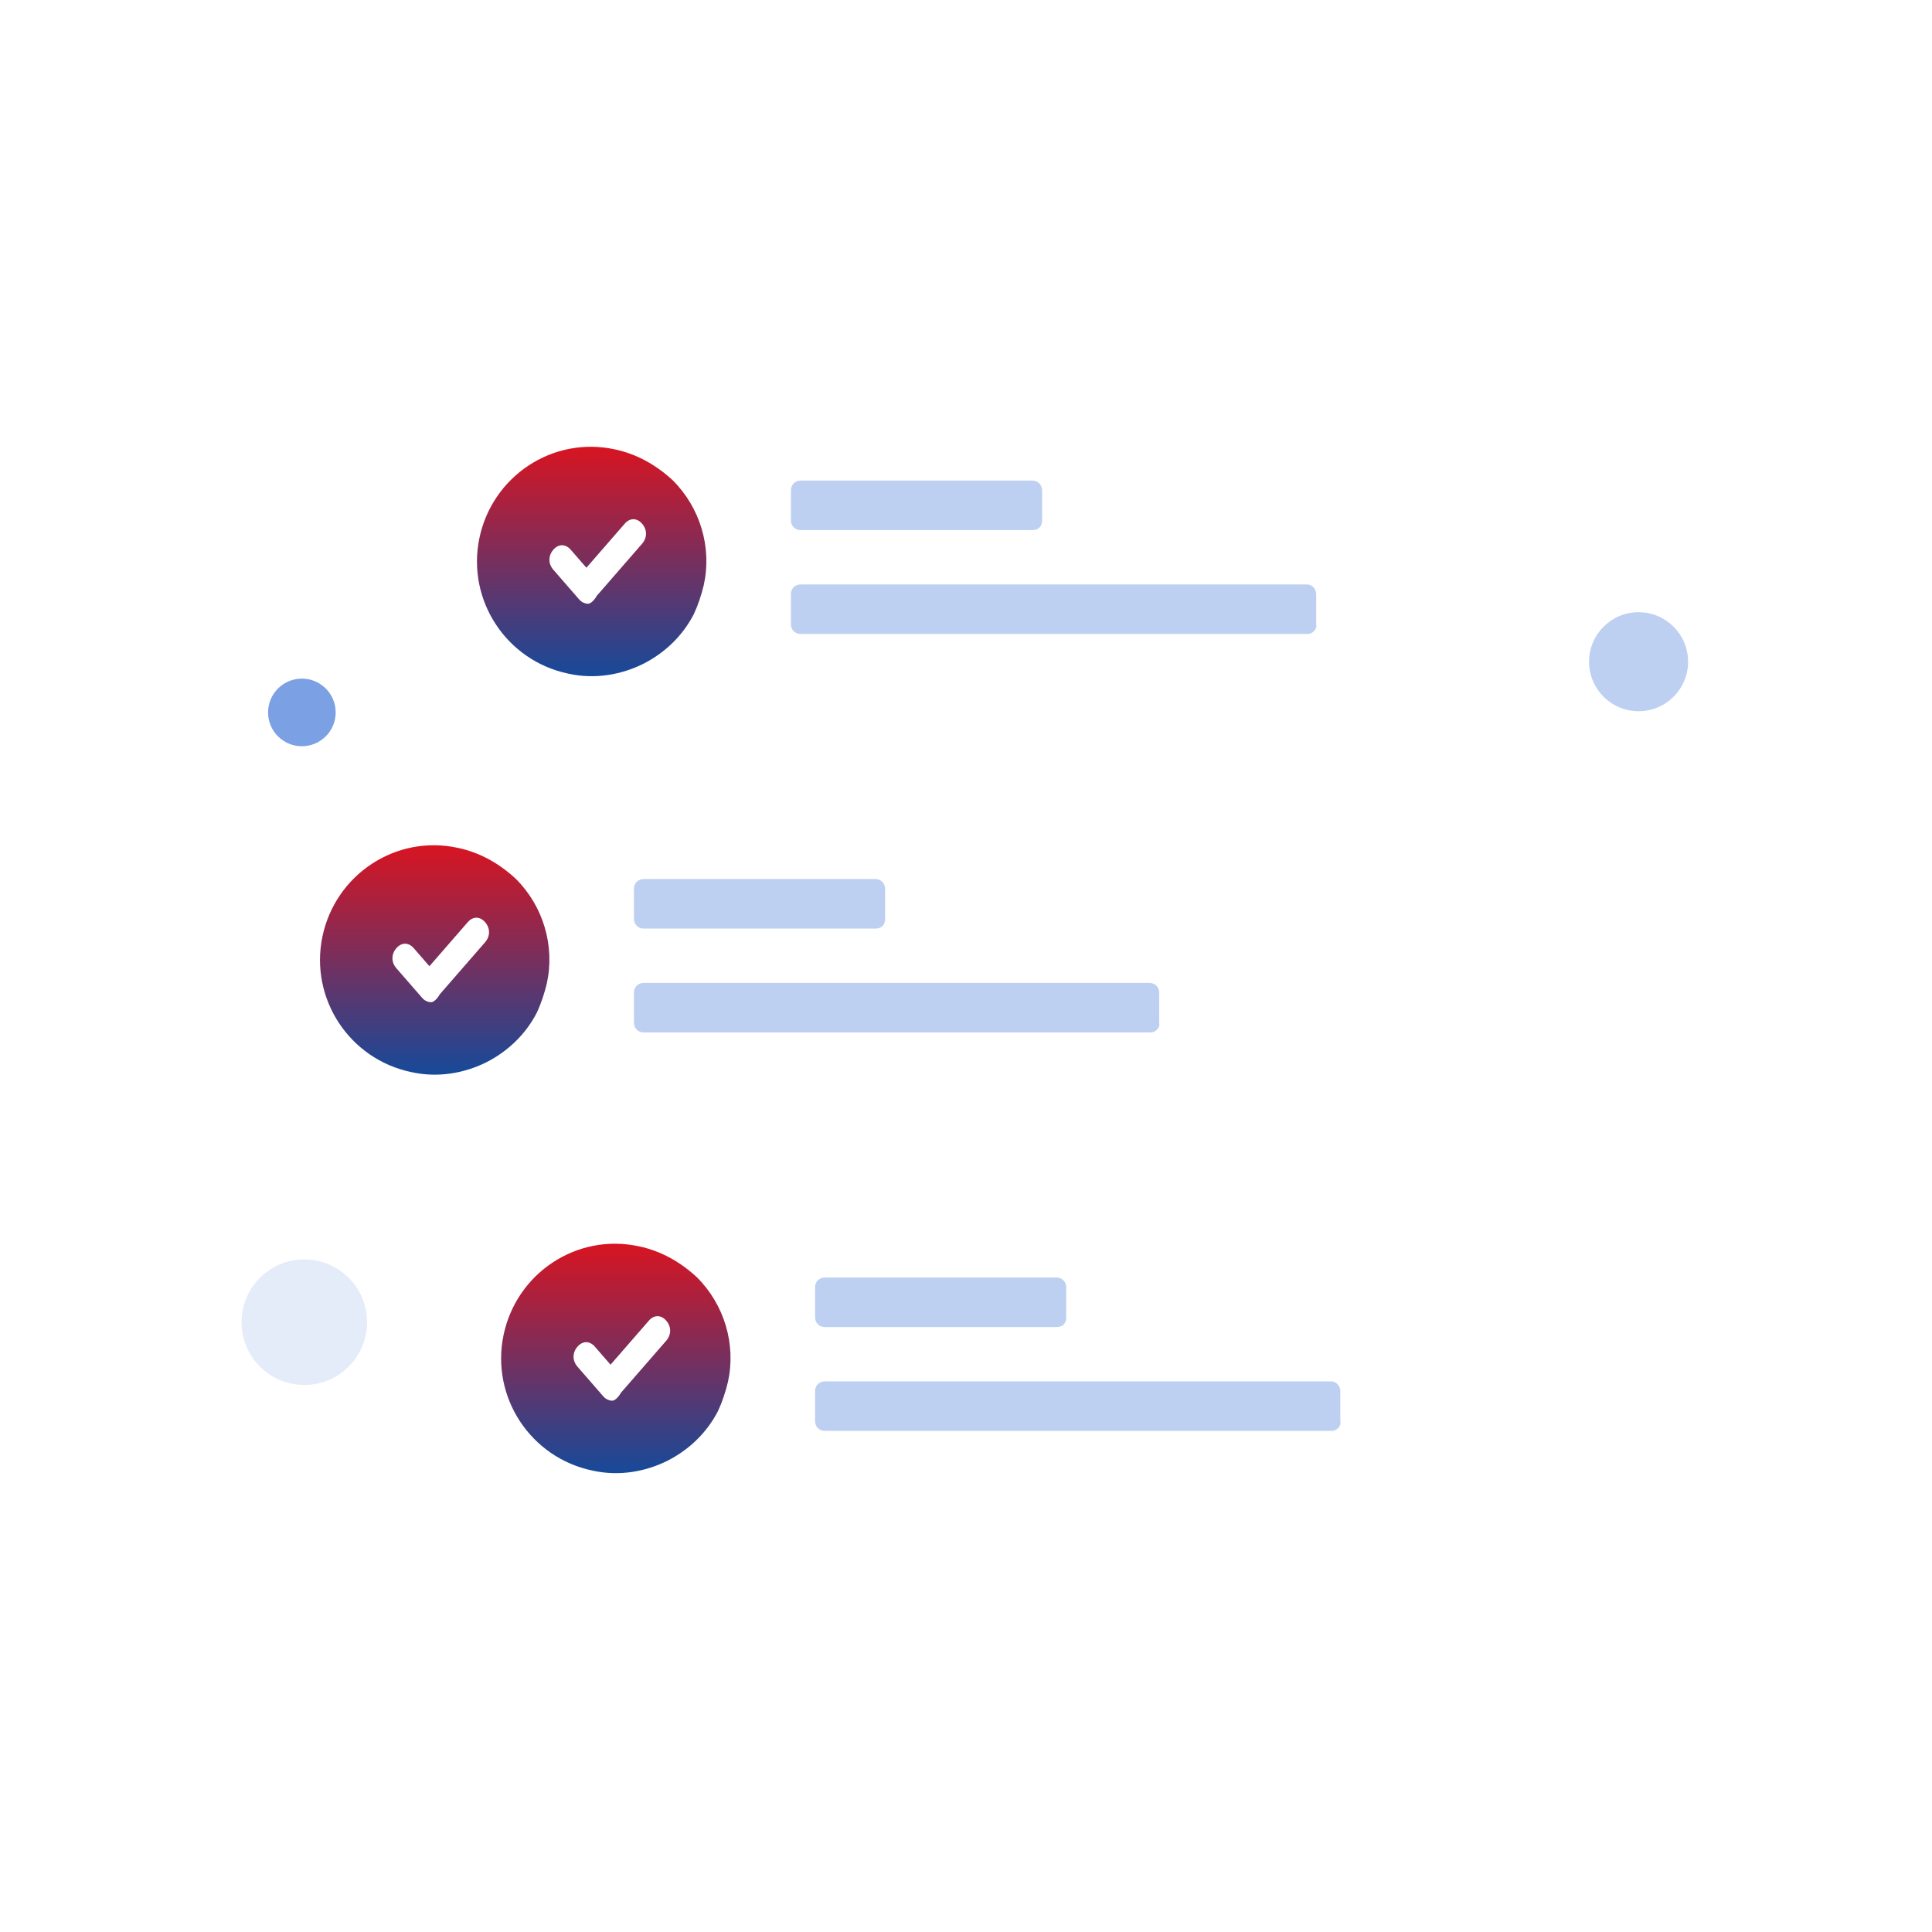 <svg width="318" height="318" viewBox="0 0 318 318" fill="none" xmlns="http://www.w3.org/2000/svg">
<rect width="318" height="318" fill="white"/>
<g filter="url(#filter0_d_2034_107200)">
<path d="M247.444 117.858H75.326C71.55 117.858 68.569 114.877 68.569 111.101V72.344C68.569 68.568 71.55 65.587 75.326 65.587H247.444C251.22 65.587 254.201 68.568 254.201 72.344V111.101C254.4 114.877 251.22 117.858 247.444 117.858Z" fill="white"/>
</g>
<g filter="url(#filter1_d_2034_107200)">
<path d="M251.419 249.033H79.301C75.525 249.033 72.544 246.052 72.544 242.275V203.519C72.544 199.743 75.525 196.762 79.301 196.762H251.419C255.195 196.762 258.176 199.743 258.176 203.519V242.275C258.375 246.052 255.195 249.033 251.419 249.033Z" fill="white"/>
</g>
<path d="M169.931 87.25H131.771C130.777 87.25 130.181 86.455 130.181 85.66V80.692C130.181 79.698 130.976 79.102 131.771 79.102H169.931C170.925 79.102 171.521 79.897 171.521 80.692V85.66C171.521 86.654 170.925 87.25 169.931 87.25Z" fill="#BDD0F1"/>
<path d="M173.906 218.425H135.746C134.752 218.425 134.156 217.63 134.156 216.835V211.866C134.156 210.873 134.951 210.276 135.746 210.276H173.906C174.9 210.276 175.496 211.071 175.496 211.866V216.835C175.496 217.829 174.9 218.425 173.906 218.425Z" fill="#BDD0F1"/>
<path d="M115.846 96.269C115.46 97.903 114.881 99.634 114.206 101.076C112.374 104.634 109.48 107.422 105.911 109.249C102.246 111.076 97.906 111.845 93.566 110.883C83.342 108.768 76.783 98.769 78.905 88.577C81.027 78.385 90.961 71.751 101.185 73.963C104.85 74.732 108.033 76.559 110.734 79.058C115.267 83.577 117.196 90.115 115.846 96.269Z" fill="url(#paint0_linear_2034_107200)"/>
<path d="M119.821 227.444C119.435 229.078 118.856 230.809 118.181 232.251C116.349 235.808 113.455 238.597 109.886 240.424C106.221 242.25 101.881 243.02 97.541 242.058C87.317 239.943 80.758 229.944 82.88 219.752C85.002 209.56 94.936 202.926 105.16 205.138C108.825 205.907 112.008 207.733 114.709 210.233C119.242 214.752 121.171 221.29 119.821 227.444Z" fill="url(#paint1_linear_2034_107200)"/>
<path d="M96.805 99.374C96.233 99.374 95.659 99.045 95.373 98.716L91.076 93.776C90.216 92.789 90.216 91.472 91.076 90.484C91.935 89.496 93.081 89.496 93.941 90.484L96.519 93.447L102.822 86.203C103.681 85.215 104.827 85.215 105.687 86.203C106.546 87.191 106.546 88.508 105.687 89.496L98.238 98.057C97.665 99.045 97.092 99.374 96.805 99.374Z" fill="white"/>
<path d="M100.781 230.549C100.208 230.549 99.635 230.22 99.348 229.891L95.051 224.951C94.191 223.963 94.191 222.646 95.051 221.658C95.91 220.671 97.056 220.671 97.916 221.658L100.494 224.622L106.797 217.378C107.656 216.39 108.802 216.39 109.662 217.378C110.521 218.365 110.521 219.683 109.662 220.671L102.213 229.232C101.64 230.22 101.067 230.549 100.781 230.549Z" fill="white"/>
<path d="M215.246 104.344H131.771C130.777 104.344 130.181 103.549 130.181 102.754V97.785C130.181 96.792 130.976 96.195 131.771 96.195H215.047C216.041 96.195 216.637 96.99 216.637 97.785V102.754C216.836 103.549 216.041 104.344 215.246 104.344Z" fill="#BDD0F1"/>
<path d="M219.221 235.519H135.746C134.752 235.519 134.156 234.724 134.156 233.929V228.96C134.156 227.966 134.951 227.37 135.746 227.37H219.023C220.016 227.37 220.613 228.165 220.613 228.96V233.929C220.811 234.724 220.016 235.519 219.221 235.519Z" fill="#BDD0F1"/>
<path d="M269.703 117.063C274.203 117.063 277.852 113.415 277.852 108.914C277.852 104.414 274.203 100.766 269.703 100.766C265.203 100.766 261.554 104.414 261.554 108.914C261.554 113.415 265.203 117.063 269.703 117.063Z" fill="#BDD0F1"/>
<path d="M49.688 122.827C52.761 122.827 55.253 120.336 55.253 117.262C55.253 114.189 52.761 111.697 49.688 111.697C46.615 111.697 44.123 114.189 44.123 117.262C44.123 120.336 46.615 122.827 49.688 122.827Z" fill="#7BA0E3"/>
<path d="M50.085 227.965C55.793 227.965 60.42 223.338 60.42 217.63C60.42 211.922 55.793 207.295 50.085 207.295C44.377 207.295 39.75 211.922 39.75 217.63C39.75 223.338 44.377 227.965 50.085 227.965Z" fill="#E5ECF9"/>
<g filter="url(#filter2_d_2034_107200)">
<path d="M221.606 183.446H49.489C45.713 183.446 42.731 180.465 42.731 176.689V137.932C42.731 134.156 45.713 131.175 49.489 131.175H221.606C225.383 131.175 228.364 134.156 228.364 137.932V176.689C228.563 180.465 225.383 183.446 221.606 183.446Z" fill="white"/>
</g>
<path d="M144.094 152.838H105.934C104.94 152.838 104.344 152.043 104.344 151.248V146.279C104.344 145.286 105.139 144.689 105.934 144.689H144.094C145.087 144.689 145.684 145.484 145.684 146.279V151.248C145.684 152.242 145.087 152.838 144.094 152.838Z" fill="#BDD0F1"/>
<path d="M90.008 161.857C89.623 163.491 89.044 165.222 88.369 166.664C86.536 170.222 83.643 173.01 80.074 174.837C76.409 176.663 72.069 177.433 67.728 176.471C57.504 174.356 50.946 164.357 53.068 154.165C55.19 143.973 65.124 137.339 75.348 139.551C79.013 140.32 82.196 142.147 84.897 144.646C89.43 149.165 91.359 155.703 90.008 161.857Z" fill="url(#paint2_linear_2034_107200)"/>
<path d="M70.968 164.962C70.395 164.962 69.822 164.633 69.536 164.304L65.238 159.364C64.379 158.377 64.379 157.059 65.238 156.071C66.098 155.084 67.244 155.084 68.103 156.071L70.682 159.035L76.984 151.791C77.844 150.803 78.99 150.803 79.849 151.791C80.709 152.779 80.709 154.096 79.849 155.084L72.4 163.645C71.828 164.633 71.255 164.962 70.968 164.962Z" fill="white"/>
<path d="M189.409 169.932H105.934C104.94 169.932 104.344 169.137 104.344 168.342V163.373C104.344 162.379 105.139 161.783 105.934 161.783H189.21C190.204 161.783 190.8 162.578 190.8 163.373V168.342C190.999 169.137 190.204 169.932 189.409 169.932Z" fill="#BDD0F1"/>
<defs>
<filter id="filter0_d_2034_107200" x="50.681" y="57.637" width="221.417" height="88.046" filterUnits="userSpaceOnUse" color-interpolation-filters="sRGB">
<feFlood flood-opacity="0" result="BackgroundImageFix"/>
<feColorMatrix in="SourceAlpha" type="matrix" values="0 0 0 0 0 0 0 0 0 0 0 0 0 0 0 0 0 0 127 0" result="hardAlpha"/>
<feOffset dy="9.938"/>
<feGaussianBlur stdDeviation="8.944"/>
<feColorMatrix type="matrix" values="0 0 0 0 0.398 0 0 0 0 0.477 0 0 0 0 0.575 0 0 0 0.17 0"/>
<feBlend mode="normal" in2="BackgroundImageFix" result="effect1_dropShadow_2034_107200"/>
<feBlend mode="normal" in="SourceGraphic" in2="effect1_dropShadow_2034_107200" result="shape"/>
</filter>
<filter id="filter1_d_2034_107200" x="54.656" y="188.812" width="221.417" height="88.046" filterUnits="userSpaceOnUse" color-interpolation-filters="sRGB">
<feFlood flood-opacity="0" result="BackgroundImageFix"/>
<feColorMatrix in="SourceAlpha" type="matrix" values="0 0 0 0 0 0 0 0 0 0 0 0 0 0 0 0 0 0 127 0" result="hardAlpha"/>
<feOffset dy="9.938"/>
<feGaussianBlur stdDeviation="8.944"/>
<feColorMatrix type="matrix" values="0 0 0 0 0.398 0 0 0 0 0.477 0 0 0 0 0.575 0 0 0 0.17 0"/>
<feBlend mode="normal" in2="BackgroundImageFix" result="effect1_dropShadow_2034_107200"/>
<feBlend mode="normal" in="SourceGraphic" in2="effect1_dropShadow_2034_107200" result="shape"/>
</filter>
<filter id="filter2_d_2034_107200" x="24.844" y="123.225" width="221.417" height="88.046" filterUnits="userSpaceOnUse" color-interpolation-filters="sRGB">
<feFlood flood-opacity="0" result="BackgroundImageFix"/>
<feColorMatrix in="SourceAlpha" type="matrix" values="0 0 0 0 0 0 0 0 0 0 0 0 0 0 0 0 0 0 127 0" result="hardAlpha"/>
<feOffset dy="9.938"/>
<feGaussianBlur stdDeviation="8.944"/>
<feColorMatrix type="matrix" values="0 0 0 0 0.398 0 0 0 0 0.477 0 0 0 0 0.575 0 0 0 0.17 0"/>
<feBlend mode="normal" in2="BackgroundImageFix" result="effect1_dropShadow_2034_107200"/>
<feBlend mode="normal" in="SourceGraphic" in2="effect1_dropShadow_2034_107200" result="shape"/>
</filter>
<linearGradient id="paint0_linear_2034_107200" x1="97.388" y1="73.537" x2="97.388" y2="111.3" gradientUnits="userSpaceOnUse">
<stop stop-color="#D81421"/>
<stop offset="1" stop-color="#164A9A"/>
</linearGradient>
<linearGradient id="paint1_linear_2034_107200" x1="101.363" y1="204.712" x2="101.363" y2="242.474" gradientUnits="userSpaceOnUse">
<stop stop-color="#D81421"/>
<stop offset="1" stop-color="#164A9A"/>
</linearGradient>
<linearGradient id="paint2_linear_2034_107200" x1="71.55" y1="139.125" x2="71.55" y2="176.888" gradientUnits="userSpaceOnUse">
<stop stop-color="#D81421"/>
<stop offset="1" stop-color="#164A9A"/>
</linearGradient>
</defs>
</svg>
